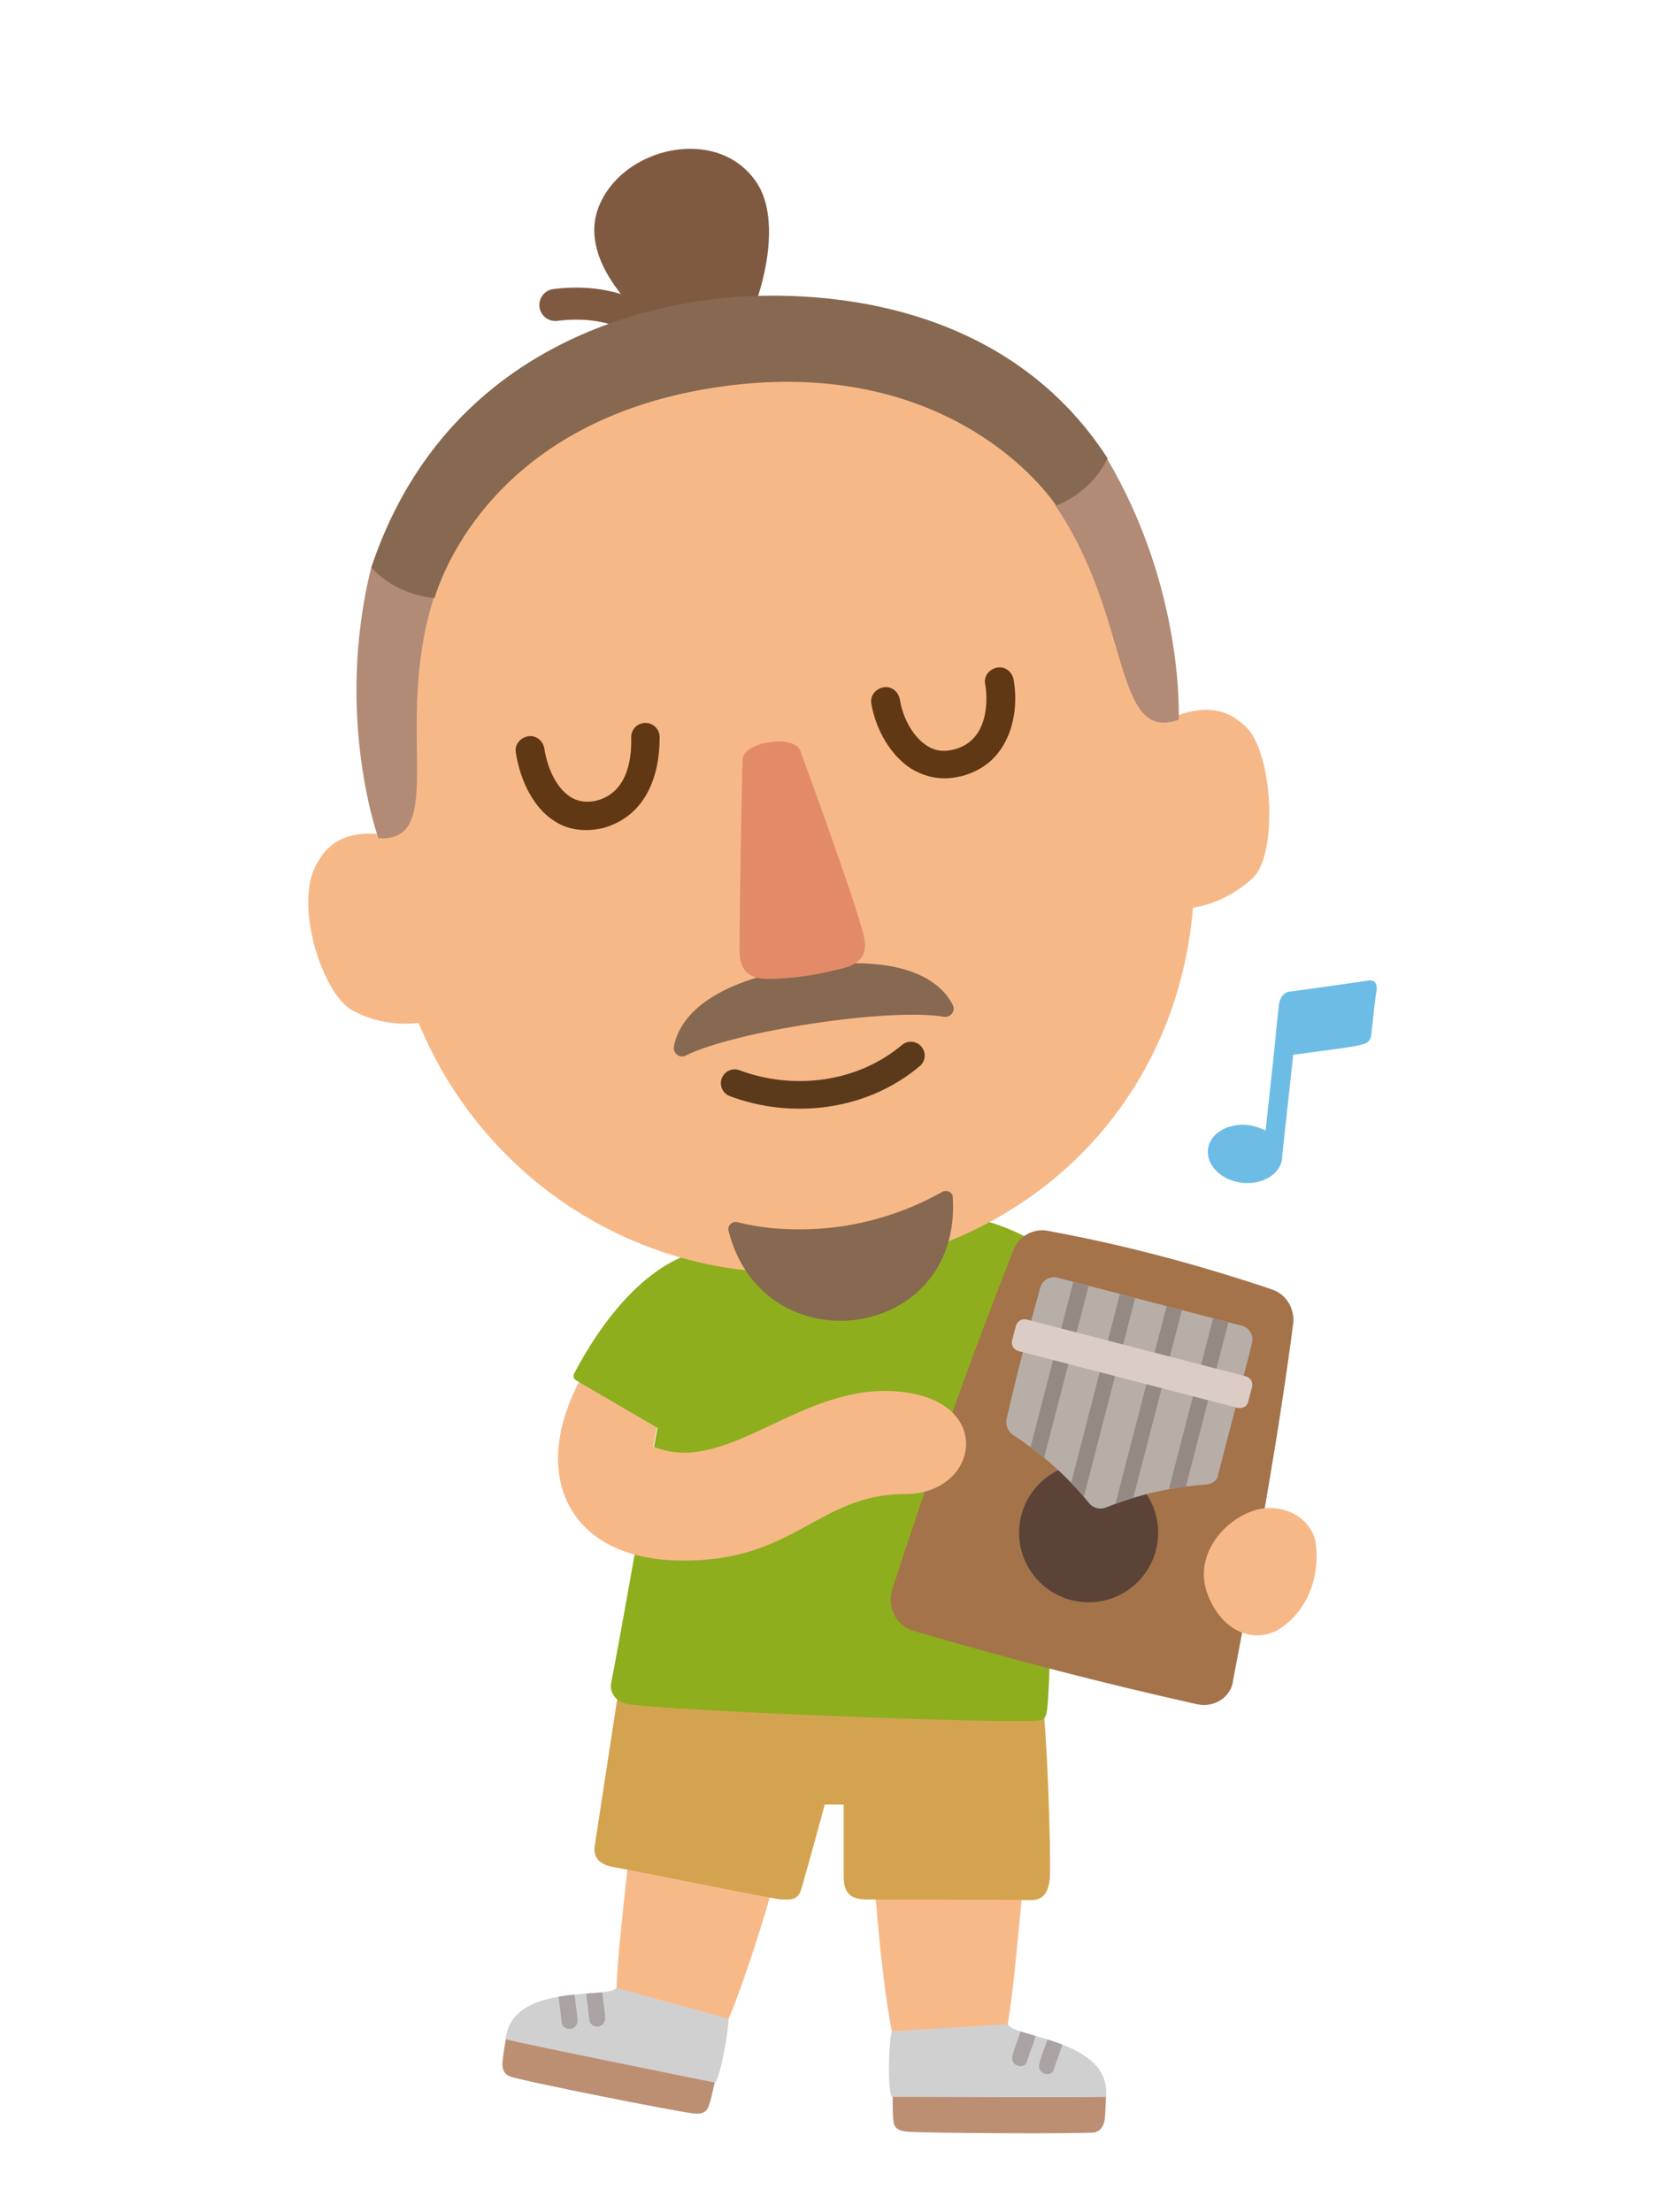 <?xml version="1.0" encoding="utf-8"?>
<!-- Generator: Adobe Illustrator 27.9.0, SVG Export Plug-In . SVG Version: 6.00 Build 0)  -->
<svg version="1.1" id="Layer_1" xmlns="http://www.w3.org/2000/svg" xmlns:xlink="http://www.w3.org/1999/xlink" x="0px" y="0px"
	 viewBox="0 0 210 280" style="enable-background:new 0 0 210 280;" xml:space="preserve">
<style type="text/css">
	.st0{fill:#8EAE1D;}
	.st1{fill:#F8B989;}
	.st2{fill:#BC8F72;}
	.st3{clip-path:url(#SVGID_00000044870554439495388580000009353209934860821394_);fill:#ABA3A3;}
	.st4{clip-path:url(#SVGID_00000146470111672291418640000006937459834611151510_);fill:#ABA3A3;}
	.st5{fill:#D4A350;}
	.st6{fill:#A4734A;}
	.st7{fill:#5B4338;}
	.st8{clip-path:url(#SVGID_00000012452740627984107230000003084532438643690398_);fill:#B8AEA8;}
	
		.st9{clip-path:url(#SVGID_00000012452740627984107230000003084532438643690398_);fill:none;stroke:#958983;stroke-width:2;stroke-miterlimit:10;}
	.st10{fill:#DCCCC6;}
	.st11{fill:#F7B888;}
	.st12{fill:#7F5A41;}
	.st13{fill:none;stroke:#7F5A41;stroke-width:4.056;stroke-linecap:round;stroke-miterlimit:10;}
	.st14{fill:#876850;}
	.st15{fill:none;stroke:#5A3A1B;stroke-width:3.5;stroke-linecap:round;stroke-linejoin:round;stroke-miterlimit:10;}
	.st16{fill:#E38B69;}
	.st17{fill:#603813;}
	.st18{fill:#B18B76;}
	.st19{fill:#6CBCE6;}
</style>
<g>
	<path class="st0" d="M123.3,154.3c1.5,0,9.9,2.3,17.2,10.6c0.2,0.3,0.2,0.7,0,0.9l-8.8,8.4L123.3,154.3z"/>
	<path class="st1" d="M79.8,231.9c0,3.7-2.9,22.8-1.3,23.4c3.9,1.5,7.6,2.9,11.8,3.2c1.7,0.1,7-17.5,8.3-22.4L79.8,231.9z"/>
	<g>
		<path class="st2" d="M64.1,257.7c-0.2,1-0.5,3-0.5,3.5c0,0.7,0.2,1.3,0.9,1.6c1.6,0.6,21.3,4.5,23.3,4.7c1,0.1,1.6-0.1,1.9-0.9
			c0.3-0.8,0.4-1.5,0.8-3.1L64.1,257.7z"/>
		<g>
			<defs>
				<path id="SVGID_1_" d="M78,251.6c-0.8,1.5-13.2-0.8-14,6.5c1.2,0.4,25.1,5.2,26.5,5.5c0.7-0.6,1.8-7,1.7-8.1L78,251.6z"/>
			</defs>
			<use xlink:href="#SVGID_1_"  style="overflow:visible;fill:#D1D0D0;"/>
			<clipPath id="SVGID_00000145739228027583107420000008282548245544646024_">
				<use xlink:href="#SVGID_1_"  style="overflow:visible;"/>
			</clipPath>
			<path style="clip-path:url(#SVGID_00000145739228027583107420000008282548245544646024_);fill:#ABA3A3;" d="M75.6,256.5
				c-0.5,0-0.9-0.3-1-0.8c0-0.2-0.1-0.7-0.2-1.8c-0.1-0.6-0.2-1.5-0.2-1.7c-0.1-0.5,0.3-1.1,0.8-1.2c0.5-0.1,1.1,0.3,1.2,0.8
				c0,0.2,0.1,0.7,0.2,1.8c0.1,0.6,0.2,1.5,0.2,1.7c0.1,0.5-0.3,1.1-0.8,1.2C75.7,256.5,75.7,256.5,75.6,256.5z"/>
			<path style="clip-path:url(#SVGID_00000145739228027583107420000008282548245544646024_);fill:#ABA3A3;" d="M72.1,256.8
				c-0.5,0-0.9-0.3-1-0.8c0-0.2-0.1-0.7-0.2-1.8c-0.1-0.6-0.2-1.5-0.2-1.7c-0.1-0.5,0.3-1.1,0.8-1.2c0.5-0.1,1.1,0.3,1.2,0.8
				c0,0.2,0.1,0.7,0.2,1.8c0.1,0.6,0.2,1.5,0.2,1.7c0.1,0.5-0.3,1.1-0.8,1.2C72.2,256.8,72.1,256.8,72.1,256.8z"/>
		</g>
	</g>
	<path class="st1" d="M129.8,236.6c-0.7,3.6-1.8,22.9-3.4,23.2c-4.1,0.7-8.1,1.3-12.2,0.7c-1.7-0.2-3.3-18.5-3.6-23.7L129.8,236.6z"
		/>
	<g>
		<path class="st2" d="M140,265c0,1-0.1,3-0.2,3.5c-0.2,0.7-0.5,1.2-1.2,1.4c-1.7,0.2-21.8,0.1-23.8-0.1c-1-0.1-1.6-0.4-1.7-1.3
			c-0.1-0.8-0.1-1.5-0.1-3.2L140,265z"/>
		<g>
			<defs>
				<path id="SVGID_00000043420035951399940260000016217720775378173628_" d="M127.6,256.2c0.5,1.7,13.1,1.9,12.4,9.2
					c-1.2,0.1-25.6,0-27.1,0c-0.6-0.8-0.4-7.2,0-8.3L127.6,256.2z"/>
			</defs>
			<use xlink:href="#SVGID_00000043420035951399940260000016217720775378173628_"  style="overflow:visible;fill:#D1D0D0;"/>
			<clipPath id="SVGID_00000168082428940046147640000004250138764966484608_">
				<use xlink:href="#SVGID_00000043420035951399940260000016217720775378173628_"  style="overflow:visible;"/>
			</clipPath>
			<path style="clip-path:url(#SVGID_00000168082428940046147640000004250138764966484608_);fill:#ABA3A3;" d="M128.9,261.5
				c0.5,0.1,1-0.1,1.1-0.6c0.1-0.2,0.2-0.7,0.6-1.7c0.2-0.6,0.5-1.4,0.5-1.6c0.2-0.5,0-1.1-0.5-1.3c-0.5-0.2-1.1,0-1.3,0.5
				c-0.1,0.2-0.2,0.7-0.6,1.7c-0.2,0.6-0.5,1.4-0.5,1.6c-0.2,0.5,0,1.1,0.5,1.3C128.8,261.4,128.9,261.4,128.9,261.5z"/>
			<path style="clip-path:url(#SVGID_00000168082428940046147640000004250138764966484608_);fill:#ABA3A3;" d="M132.3,262.5
				c0.5,0.1,1-0.1,1.1-0.6c0.1-0.2,0.2-0.7,0.6-1.7c0.2-0.6,0.5-1.4,0.5-1.6c0.2-0.5,0-1.1-0.5-1.3c-0.5-0.2-1.1,0-1.3,0.5
				c-0.1,0.2-0.2,0.7-0.6,1.7c-0.2,0.6-0.5,1.4-0.5,1.6c-0.2,0.5,0,1.1,0.5,1.3C132.2,262.5,132.3,262.5,132.3,262.5z"/>
		</g>
	</g>
	<path class="st5" d="M78.8,210.6c-1.4,9.3-3.4,22.2-3.5,22.9c-0.3,1.6,0.6,2.5,2.3,2.8c1.3,0.2,20.5,4.1,21.2,4.1
		c1.5,0.1,2.2,0,2.6-1.2c0.8-2.7,3-10.8,3-10.8l2.4,0c0,0,0,7.9,0,9.2c0,1.9,0.8,2.7,2.5,2.8c3.4,0.1,18.3,0,21.2,0.1
		c1.5,0,2.3-0.9,2.4-3.1c0.1-2.2-0.2-19.2-1.5-27.2L78.8,210.6z"/>
	<path class="st0" d="M130.6,217.8c-5.3,0.3-44.6-1.2-51.1-2.1c-1.3-0.2-2.5-1.3-2.1-2.9c2.5-12.8,6.6-38.3,10.7-56.4
		c9.8-11,33.6-11.2,38.5,1.8c6.5,14.1,6.8,48.4,6,57.7C132.4,217.6,132.3,217.8,130.6,217.8z"/>
	<g>
		<path class="st6" d="M151.5,215.7c-12.1-2.7-24-5.8-35.9-9.3c-2.1-0.6-3.3-2.9-2.7-5.1c4.9-15.1,10-29.5,15.4-43.1
			c0.7-1.8,2.6-2.8,4.4-2.4c9.3,1.7,18.8,4.2,28.3,7.4c1.8,0.6,2.9,2.4,2.7,4.3c-1.8,13.8-4.5,29-7.6,45.1
			C155.9,214.8,153.7,216.2,151.5,215.7z"/>
		<circle class="st7" cx="137.8" cy="194" r="8.8"/>
		<g>
			<defs>
				<path id="SVGID_00000075153676004338103100000008911843239546961031_" d="M152.7,187.9c-4.5,0.3-8.7,1.3-12.7,2.9
					c-0.7,0.3-1.6,0.1-2.1-0.5c-2.6-3.2-5.7-6.1-9.7-8.7c-0.6-0.4-0.9-1.2-0.8-1.9c1.3-5.8,2.8-11.4,4.3-16.8
					c0.3-0.9,1.2-1.4,2.1-1.2l23.4,6.1c0.9,0.2,1.5,1.2,1.3,2.1c-1.2,4.8-2.7,10.6-4.3,16.7C154.2,187.3,153.5,187.8,152.7,187.9z"
					/>
			</defs>
			<clipPath id="SVGID_00000125561176149831992430000008572259407359687058_">
				<use xlink:href="#SVGID_00000075153676004338103100000008911843239546961031_"  style="overflow:visible;"/>
			</clipPath>
			<path style="clip-path:url(#SVGID_00000125561176149831992430000008572259407359687058_);fill:#B8AEA8;" d="M152.7,187.9
				c-4.5,0.3-8.7,1.3-12.7,2.9c-0.7,0.3-1.6,0.1-2.1-0.5c-2.6-3.2-5.7-6.1-9.7-8.7c-0.6-0.4-0.9-1.2-0.8-1.9
				c1.3-5.8,2.8-11.4,4.3-16.8c0.3-0.9,1.2-1.4,2.1-1.2l23.4,6.1c0.9,0.2,1.5,1.2,1.3,2.1c-1.2,4.8-2.7,10.6-4.3,16.7
				C154.2,187.3,153.5,187.8,152.7,187.9z"/>
			
				<line style="clip-path:url(#SVGID_00000125561176149831992430000008572259407359687058_);fill:none;stroke:#958983;stroke-width:2;stroke-miterlimit:10;" x1="143.3" y1="161.8" x2="136" y2="190.1"/>
			
				<line style="clip-path:url(#SVGID_00000125561176149831992430000008572259407359687058_);fill:none;stroke:#958983;stroke-width:2;stroke-miterlimit:10;" x1="149.2" y1="163.4" x2="141.9" y2="191.6"/>
			
				<line style="clip-path:url(#SVGID_00000125561176149831992430000008572259407359687058_);fill:none;stroke:#958983;stroke-width:2;stroke-miterlimit:10;" x1="155.1" y1="164.9" x2="147.8" y2="193.1"/>
			
				<line style="clip-path:url(#SVGID_00000125561176149831992430000008572259407359687058_);fill:none;stroke:#958983;stroke-width:2;stroke-miterlimit:10;" x1="137.4" y1="160.3" x2="130.1" y2="188.5"/>
		</g>
		<path class="st10" d="M156.7,178.2l-27.8-7.2c-0.6-0.2-0.9-0.7-0.8-1.3l0.5-1.9c0.2-0.6,0.7-0.9,1.3-0.8l27.8,7.2
			c0.6,0.2,0.9,0.7,0.8,1.3l-0.5,1.9C157.9,178,157.3,178.3,156.7,178.2z"/>
	</g>
	<path class="st11" d="M152.9,201.9c-1.9-4.8,1.8-9.4,5.8-10.7c3.7-1.2,7.6,1,7.9,4.5c0.4,4.5-1.4,8.1-4.1,10.1
		C159.6,208.1,155,207.2,152.9,201.9z"/>
	<path class="st11" d="M82.7,183.1c9.3,3.8,18.4-7.9,30.7-7c12.7,0.9,10.6,13,1.2,13c-11.3,0-14,8.9-29.2,8.4
		c-19.4-0.7-20.5-21.6,1.6-37.4L82.7,183.1z"/>
	<path class="st0" d="M87.6,158.7c0,0-7.6,1.3-14.9,15.1c-0.2,0.3-0.1,0.7,0.2,0.9l10.8,6.3L87.6,158.7z"/>
	<g>
		<g>
			<g>
				<path class="st12" d="M90.2,46.4c-1.1,0.2-18-10.3-14.5-20c2.9-7.9,15.4-10.7,20.2-3.1C100.2,30.2,93.9,45.7,90.2,46.4z"/>
			</g>
			<path class="st13" d="M70.3,38.6c7.9-1,13.2,2.5,17.2,7.3"/>
		</g>
		<path class="st11" d="M150.7,102.5c3.9,30.2-15.3,53.9-43.2,58c-27.9,4.2-53.6-15.1-57.8-43c-4.1-27.9,2-65.4,40.5-71.1
			S146.4,70,150.7,102.5z"/>
		<path class="st14" d="M101.9,122.4c-13.2,2-16.1,7.2-16.6,10.1c-0.1,0.8,0.7,1.5,1.5,1.1c6.2-3.1,25.9-6.1,32.7-4.9
			c0.8,0.1,1.5-0.7,1.1-1.5C119.3,124.6,115.1,120.5,101.9,122.4z"/>
		<g>
			<g>
				<path class="st11" d="M145.4,92.2c5.8-3.1,9.4-3.2,12.5,0c3.3,3.6,3.8,16,0.7,18.9c-3.2,3-7.3,4.3-11.1,3.9L145.4,92.2z"/>
				<path class="st11" d="M51.8,106.1c-6.4-1.3-9.8-0.6-11.9,3.6c-2.6,5.2,1,16.4,4.9,18.3c3.9,2,8.2,2,11.8,0.5L51.8,106.1z"/>
			</g>
			<path class="st15" d="M115.3,133.6c-6.3,5.3-15.1,6.2-22.3,3.5"/>
			<path class="st16" d="M94,96.1c0.1-2.2,6.5-3.2,7.3-1.1c1.1,3,7,19.2,8,23.3c0.5,1.8,0.2,3.5-2.4,4.2c-3.4,0.9-6.6,1.4-9.8,1.4
				c-2.8,0-3.5-1.7-3.5-3.6C93.6,116.9,93.9,98.1,94,96.1z"/>
		</g>
		<path class="st17" d="M123,97.8c-0.5,0.2-1,0.4-1.6,0.5c-2.2,0.5-4.3,0.1-6.2-1.1c-2.4-1.6-4.3-4.7-4.9-8.1
			c-0.2-1,0.5-1.9,1.5-2.1c1-0.2,1.9,0.5,2.1,1.5c0.4,2.5,1.7,4.7,3.3,5.8c1,0.7,2.1,0.9,3.4,0.6c5.3-1.2,4.2-8,4.1-8.3
			c-0.2-1,0.5-1.9,1.5-2.1c1-0.2,1.9,0.5,2.1,1.5C129.1,90.5,127.7,95.9,123,97.8z"/>
		<path class="st17" d="M77.5,104.4c-0.5,0.2-1,0.4-1.6,0.5c-2.1,0.4-4.2,0.1-5.9-1.1c-2.4-1.6-4.1-4.8-4.7-8.5
			c-0.2-1,0.5-1.9,1.5-2.1c1-0.2,1.9,0.5,2.1,1.5c0.3,2.1,1.3,4.8,3.2,6.1c0.9,0.6,1.9,0.8,3.1,0.6c4-0.8,4.8-4.9,4.7-8.1
			c0-1,0.8-1.8,1.8-1.8c1,0,1.8,0.8,1.8,1.8C83.5,98.8,81.4,102.8,77.5,104.4z"/>
		<path class="st14" d="M106.7,155.2c-6.3,0.9-11,0.1-13.3-0.5c-0.7-0.2-1.3,0.4-1.2,1c4.3,17.4,29.6,14.2,28.4-4.2
			c0-0.6-0.8-1-1.4-0.6C117.2,152,113,154.2,106.7,155.2z"/>
		<g>
			<path class="st18" d="M54.9,75.7c-5.2,16.4,1.9,30.9-7,30.4c0,0-5.6-15.4-0.9-34.3L54.9,75.7z"/>
			<path class="st18" d="M133.6,64c9.7,14.2,7.2,30.1,15.6,27.1c0,0,0.8-16.4-9.1-33.1L133.6,64z"/>
			<path class="st14" d="M89.2,38c-8.3,1.2-32.9,6.1-42.2,33.8c0,0,2.7,3.4,8,3.9c1.7-5.5,9.5-22.8,35.8-26.7s39.6,10.2,42.9,15
				c4.9-2,6.5-6,6.5-6C125.5,35.3,97.5,36.8,89.2,38z"/>
		</g>
	</g>
	<path id="music_note_00000062178985236353805470000008300202233894209675_" class="st19" d="M173.3,124.1c-0.6,0.1-9.1,1.3-10,1.4
		c-0.9,0.1-1.3,0.9-1.4,1.6c-0.1,0.7-0.7,6.8-0.7,6.8s0,0,0,0l-1,9.2c-0.6-0.3-1.4-0.6-2.2-0.7c-2.6-0.3-4.9,1.1-5.1,3.1
		c-0.2,2,1.7,3.9,4.3,4.2c2.6,0.3,4.9-1.1,5.1-3.1c0,0,0,0,0-0.1c0-0.1,0-0.1,0-0.2l1.4-12.8c3-0.4,7.7-1,8.3-1.2
		c1-0.2,1.5-0.4,1.6-1.5c0.2-1.9,0.5-4.7,0.6-5.1C174.4,124.8,174.2,124,173.3,124.1z"/>
</g>
</svg>